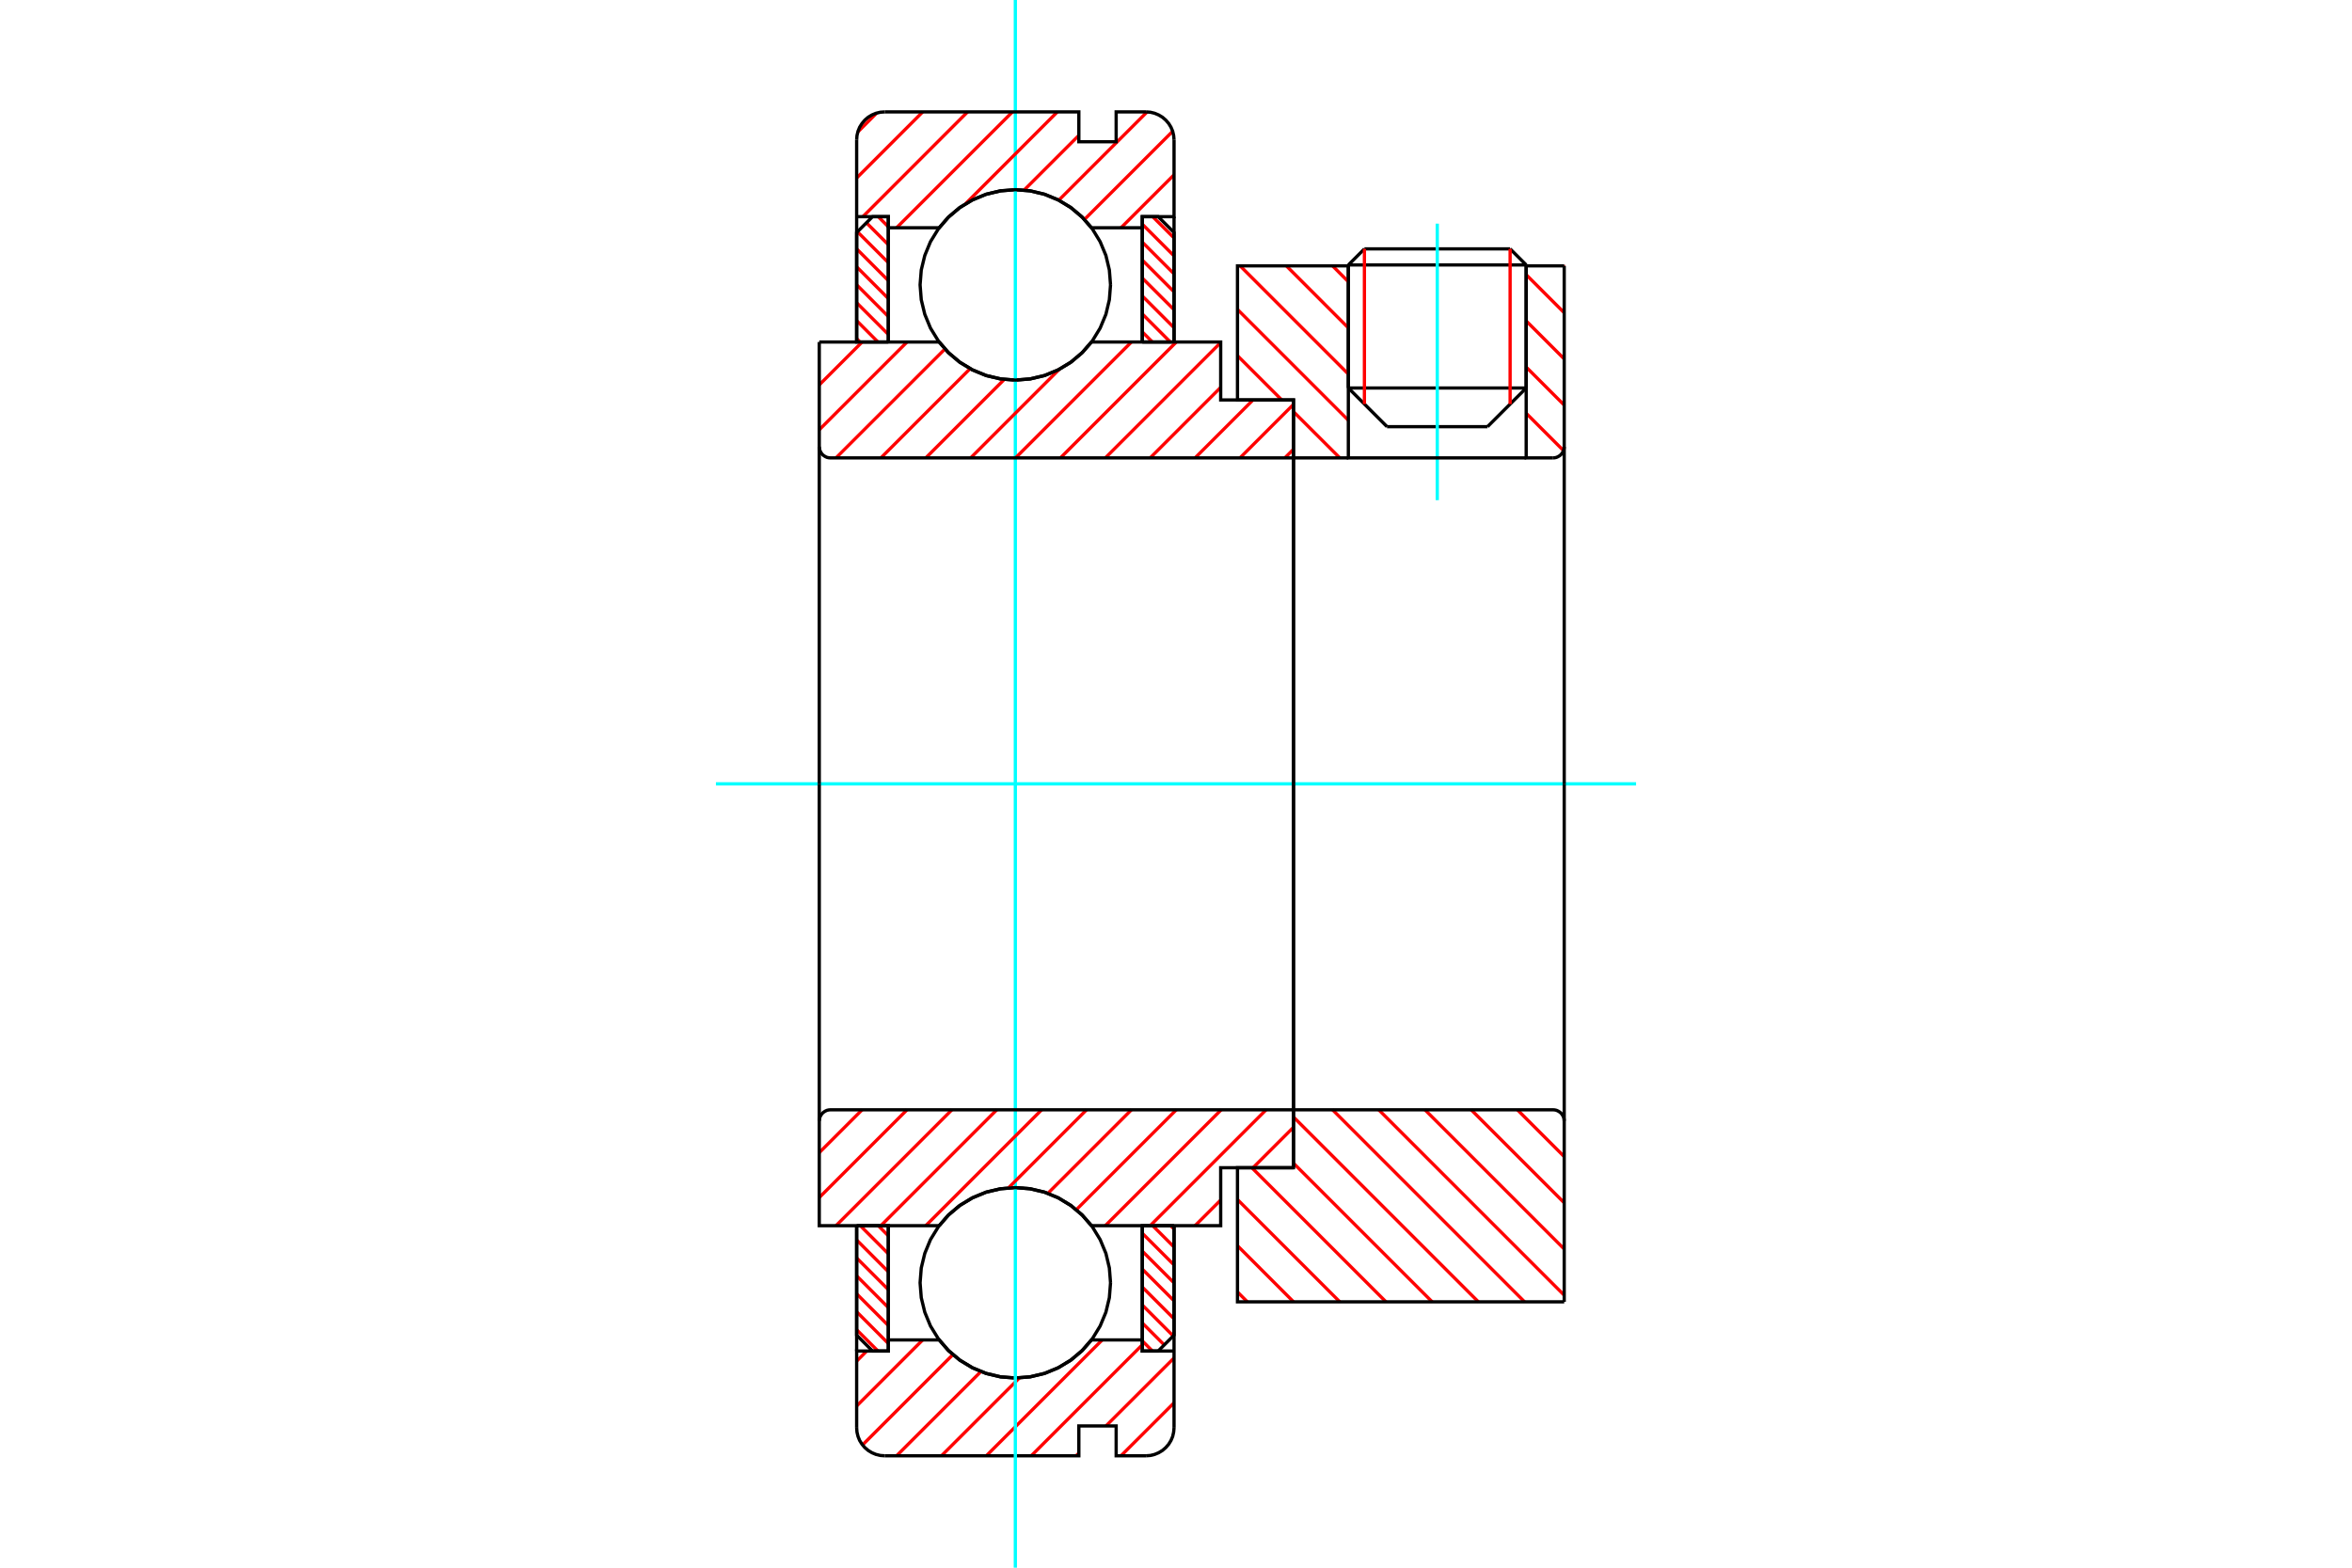 <?xml version="1.0" standalone="no"?>
<!DOCTYPE svg PUBLIC "-//W3C//DTD SVG 1.1//EN"
	"http://www.w3.org/Graphics/SVG/1.1/DTD/svg11.dtd">
<svg xmlns="http://www.w3.org/2000/svg" height="100%" width="100%" viewBox="0 0 36000 24000">
	<rect x="-1800" y="-1200" width="39600" height="26400" style="fill:#FFF"/>
	<g style="fill:none; fill-rule:evenodd" transform="matrix(1 0 0 1 0 0)">
		<g style="fill:none; stroke:#000; stroke-width:50; shape-rendering:geometricPrecision">
			<line x1="23360" y1="4056" x2="20638" y2="4056"/>
			<line x1="20884" y1="3810" x2="23114" y2="3810"/>
			<line x1="20638" y1="5940" x2="23360" y2="5940"/>
			<line x1="22768" y1="6532" x2="21230" y2="6532"/>
			<line x1="20884" y1="3810" x2="20638" y2="4056"/>
			<line x1="23360" y1="4056" x2="23114" y2="3810"/>
			<line x1="22768" y1="6532" x2="23360" y2="5940"/>
			<line x1="20638" y1="5940" x2="21230" y2="6532"/>
			<line x1="20638" y1="4056" x2="20638" y2="5940"/>
			<line x1="23360" y1="5940" x2="23360" y2="4056"/>
		</g>
		<g style="fill:none; stroke:#0FF; stroke-width:50; shape-rendering:geometricPrecision">
			<line x1="21999" y1="7657" x2="21999" y2="3424"/>
		</g>
		<g style="fill:none; stroke:#F00; stroke-width:50; shape-rendering:geometricPrecision">
			<line x1="23114" y1="3810" x2="23114" y2="6186"/>
			<line x1="20884" y1="6186" x2="20884" y2="3810"/>
			<line x1="13112" y1="20357" x2="13438" y2="20683"/>
			<line x1="13112" y1="20082" x2="13597" y2="20568"/>
			<line x1="13112" y1="19807" x2="13597" y2="20293"/>
			<line x1="13112" y1="19532" x2="13597" y2="20018"/>
			<line x1="13112" y1="19258" x2="13597" y2="19743"/>
			<line x1="13112" y1="18983" x2="13597" y2="19469"/>
			<line x1="13168" y1="18764" x2="13597" y2="19194"/>
			<line x1="13443" y1="18764" x2="13597" y2="18919"/>
		</g>
		<g style="fill:none; stroke:#000; stroke-width:50; shape-rendering:geometricPrecision">
			<polyline points="13112,18764 13112,20440 13355,20683 13597,20683 13597,18764 13112,18764"/>
		</g>
		<g style="fill:none; stroke:#0FF; stroke-width:50; shape-rendering:geometricPrecision">
			<line x1="10958" y1="12000" x2="25042" y2="12000"/>
		</g>
		<g style="fill:none; stroke:#F00; stroke-width:50; shape-rendering:geometricPrecision">
			<line x1="13112" y1="5184" x2="13163" y2="5236"/>
			<line x1="13112" y1="4909" x2="13438" y2="5236"/>
			<line x1="13112" y1="4635" x2="13597" y2="5120"/>
			<line x1="13112" y1="4360" x2="13597" y2="4846"/>
			<line x1="13112" y1="4085" x2="13597" y2="4571"/>
			<line x1="13112" y1="3810" x2="13597" y2="4296"/>
			<line x1="13124" y1="3548" x2="13597" y2="4021"/>
			<line x1="13261" y1="3410" x2="13597" y2="3746"/>
			<line x1="13443" y1="3317" x2="13597" y2="3472"/>
		</g>
		<g style="fill:none; stroke:#000; stroke-width:50; shape-rendering:geometricPrecision">
			<polyline points="13597,5236 13597,3317 13355,3317 13112,3560 13112,5236 13597,5236"/>
		</g>
		<g style="fill:none; stroke:#F00; stroke-width:50; shape-rendering:geometricPrecision">
			<line x1="17918" y1="18764" x2="17970" y2="18816"/>
			<line x1="17643" y1="18764" x2="17970" y2="19091"/>
			<line x1="17484" y1="18880" x2="17970" y2="19365"/>
			<line x1="17484" y1="19154" x2="17970" y2="19640"/>
			<line x1="17484" y1="19429" x2="17970" y2="19915"/>
			<line x1="17484" y1="19704" x2="17970" y2="20190"/>
			<line x1="17484" y1="19979" x2="17957" y2="20452"/>
			<line x1="17484" y1="20254" x2="17820" y2="20590"/>
			<line x1="17484" y1="20528" x2="17639" y2="20683"/>
		</g>
		<g style="fill:none; stroke:#000; stroke-width:50; shape-rendering:geometricPrecision">
			<polyline points="17970,18764 17970,20440 17727,20683 17484,20683 17484,18764 17970,18764"/>
		</g>
		<g style="fill:none; stroke:#F00; stroke-width:50; shape-rendering:geometricPrecision">
			<line x1="17643" y1="3317" x2="17970" y2="3643"/>
			<line x1="17484" y1="3432" x2="17970" y2="3918"/>
			<line x1="17484" y1="3707" x2="17970" y2="4193"/>
			<line x1="17484" y1="3982" x2="17970" y2="4468"/>
			<line x1="17484" y1="4257" x2="17970" y2="4742"/>
			<line x1="17484" y1="4531" x2="17970" y2="5017"/>
			<line x1="17484" y1="4806" x2="17913" y2="5236"/>
			<line x1="17484" y1="5081" x2="17639" y2="5236"/>
		</g>
		<g style="fill:none; stroke:#000; stroke-width:50; shape-rendering:geometricPrecision">
			<polyline points="17484,5236 17484,3317 17727,3317 17970,3560 17970,5236 17484,5236"/>
			<polyline points="16998,4361 16980,4133 16927,3911 16839,3700 16720,3505 16571,3331 16397,3182 16202,3063 15991,2975 15769,2922 15541,2904 15313,2922 15090,2975 14879,3063 14684,3182 14510,3331 14362,3505 14242,3700 14155,3911 14101,4133 14083,4361 14101,4589 14155,4812 14242,5023 14362,5218 14510,5392 14684,5541 14879,5660 15090,5748 15313,5801 15541,5819 15769,5801 15991,5748 16202,5660 16397,5541 16571,5392 16720,5218 16839,5023 16927,4812 16980,4589 16998,4361"/>
			<polyline points="16998,19639 16980,19411 16927,19188 16839,18977 16720,18782 16571,18608 16397,18459 16202,18340 15991,18252 15769,18199 15541,18181 15313,18199 15090,18252 14879,18340 14684,18459 14510,18608 14362,18782 14242,18977 14155,19188 14101,19411 14083,19639 14101,19867 14155,20089 14242,20300 14362,20495 14510,20669 14684,20818 14879,20937 15090,21025 15313,21078 15541,21096 15769,21078 15991,21025 16202,20937 16397,20818 16571,20669 16720,20495 16839,20300 16927,20089 16980,19867 16998,19639"/>
		</g>
		<g style="fill:none; stroke:#F00; stroke-width:50; shape-rendering:geometricPrecision">
			<line x1="23225" y1="16990" x2="23942" y2="17707"/>
			<line x1="22518" y1="16990" x2="23942" y2="18414"/>
			<line x1="21810" y1="16990" x2="23942" y2="19122"/>
			<line x1="21103" y1="16990" x2="23942" y2="19829"/>
			<line x1="20396" y1="16990" x2="23335" y2="19930"/>
			<line x1="19798" y1="17100" x2="22628" y2="19930"/>
			<line x1="19798" y1="17807" x2="21921" y2="19930"/>
			<line x1="19161" y1="17877" x2="21214" y2="19930"/>
			<line x1="18941" y1="18364" x2="20507" y2="19930"/>
			<line x1="18941" y1="19071" x2="19799" y2="19930"/>
			<line x1="18941" y1="19779" x2="19092" y2="19930"/>
		</g>
		<g style="fill:none; stroke:#000; stroke-width:50; shape-rendering:geometricPrecision">
			<line x1="23942" y1="12000" x2="23942" y2="19930"/>
			<polyline points="23942,17161 23940,17135 23934,17108 23923,17084 23909,17061 23892,17040 23871,17023 23848,17009 23824,16998 23798,16992 23771,16990 19798,16990 19798,12000"/>
			<polyline points="19798,16990 19798,17877 18941,17877 18941,19930 23942,19930"/>
		</g>
		<g style="fill:none; stroke:#F00; stroke-width:50; shape-rendering:geometricPrecision">
			<line x1="23932" y1="4070" x2="23942" y2="4080"/>
			<line x1="23360" y1="4205" x2="23942" y2="4788"/>
			<line x1="23360" y1="4913" x2="23942" y2="5495"/>
			<line x1="23360" y1="5620" x2="23942" y2="6202"/>
			<line x1="23360" y1="6327" x2="23931" y2="6898"/>
			<line x1="20396" y1="4070" x2="20638" y2="4313"/>
			<line x1="19689" y1="4070" x2="20638" y2="5020"/>
			<line x1="18981" y1="4070" x2="20638" y2="5727"/>
			<line x1="18941" y1="4737" x2="20638" y2="6434"/>
			<line x1="18941" y1="5445" x2="19619" y2="6123"/>
			<line x1="19798" y1="6302" x2="20507" y2="7010"/>
			<line x1="19798" y1="7009" x2="19799" y2="7010"/>
		</g>
		<g style="fill:none; stroke:#000; stroke-width:50; shape-rendering:geometricPrecision">
			<line x1="23942" y1="12000" x2="23942" y2="4070"/>
			<polyline points="23771,7010 23798,7008 23824,7002 23848,6991 23871,6977 23892,6960 23909,6939 23923,6916 23934,6892 23940,6865 23942,6839"/>
			<polyline points="23771,7010 23360,7010 23360,4070"/>
			<polyline points="23360,7010 20638,7010 20638,4070"/>
			<polyline points="20638,7010 19798,7010 19798,12000"/>
			<polyline points="19798,7010 19798,6123 18941,6123 18941,4070 20638,4070"/>
			<line x1="23360" y1="4070" x2="23942" y2="4070"/>
		</g>
		<g style="fill:none; stroke:#F00; stroke-width:50; shape-rendering:geometricPrecision">
			<line x1="17970" y1="21476" x2="17158" y2="22287"/>
			<line x1="17970" y1="20789" x2="16928" y2="21830"/>
			<line x1="16513" y1="22246" x2="16471" y2="22287"/>
			<line x1="17484" y1="20588" x2="15784" y2="22287"/>
			<line x1="16871" y1="20513" x2="15097" y2="22287"/>
			<line x1="15604" y1="21094" x2="14410" y2="22287"/>
			<line x1="15014" y1="20997" x2="13723" y2="22287"/>
			<line x1="14585" y1="20738" x2="13202" y2="22121"/>
			<line x1="14123" y1="20513" x2="13112" y2="21525"/>
			<line x1="13266" y1="20683" x2="13112" y2="20838"/>
		</g>
		<g style="fill:none; stroke:#000; stroke-width:50; shape-rendering:geometricPrecision">
			<polyline points="17970,18764 17970,20683 17970,21858"/>
			<polyline points="17541,22287 17608,22282 17673,22266 17735,22240 17793,22205 17844,22161 17888,22110 17923,22053 17949,21991 17964,21925 17970,21858"/>
			<polyline points="17541,22287 17084,22287 17084,21830 16513,21830 16513,22287 13541,22287"/>
			<polyline points="13112,21858 13117,21925 13133,21991 13158,22053 13194,22110 13237,22161 13288,22205 13346,22240 13408,22266 13474,22282 13541,22287"/>
			<polyline points="13112,21858 13112,20683 13597,20683 13597,20513 13597,18764"/>
			<polyline points="13597,20513 14375,20513 14523,20682 14696,20826 14889,20942 15097,21027 15316,21079 15541,21096 15765,21079 15984,21027 16192,20942 16385,20826 16558,20682 16707,20513 17484,20513 17484,18764"/>
			<polyline points="17484,20513 17484,20683 17970,20683"/>
			<line x1="13112" y1="20683" x2="13112" y2="18764"/>
		</g>
		<g style="fill:none; stroke:#0FF; stroke-width:50; shape-rendering:geometricPrecision">
			<line x1="15541" y1="24000" x2="15541" y2="0"/>
		</g>
		<g style="fill:none; stroke:#F00; stroke-width:50; shape-rendering:geometricPrecision">
			<line x1="17970" y1="2676" x2="17158" y2="3487"/>
			<line x1="17949" y1="2010" x2="16599" y2="3360"/>
			<line x1="17558" y1="1713" x2="16206" y2="3065"/>
			<line x1="16513" y1="2072" x2="15674" y2="2911"/>
			<line x1="16184" y1="1713" x2="14776" y2="3122"/>
			<line x1="15497" y1="1713" x2="13723" y2="3487"/>
			<line x1="14810" y1="1713" x2="13207" y2="3317"/>
			<line x1="14123" y1="1713" x2="13112" y2="2725"/>
			<line x1="13418" y1="1731" x2="13130" y2="2020"/>
		</g>
		<g style="fill:none; stroke:#000; stroke-width:50; shape-rendering:geometricPrecision">
			<polyline points="13112,5236 13112,3317 13112,2142"/>
			<polyline points="13541,1713 13474,1718 13408,1734 13346,1760 13288,1795 13237,1839 13194,1890 13158,1947 13133,2009 13117,2075 13112,2142"/>
			<polyline points="13541,1713 16513,1713 16513,2170 17084,2170 17084,1713 17541,1713"/>
			<polyline points="17970,2142 17964,2075 17949,2009 17923,1947 17888,1890 17844,1839 17793,1795 17735,1760 17673,1734 17608,1718 17541,1713"/>
			<polyline points="17970,2142 17970,3317 17484,3317 17484,3487 17484,5236"/>
			<polyline points="17484,3487 16707,3487 16558,3318 16385,3174 16192,3058 15984,2973 15765,2921 15541,2904 15316,2921 15097,2973 14889,3058 14696,3174 14523,3318 14375,3487 13597,3487 13597,5236"/>
			<polyline points="13597,3487 13597,3317 13112,3317"/>
			<line x1="17970" y1="3317" x2="17970" y2="5236"/>
		</g>
		<g style="fill:none; stroke:#F00; stroke-width:50; shape-rendering:geometricPrecision">
			<line x1="19798" y1="17258" x2="19179" y2="17877"/>
			<line x1="18684" y1="18372" x2="18292" y2="18764"/>
			<line x1="19379" y1="16990" x2="17605" y2="18764"/>
			<line x1="18692" y1="16990" x2="16918" y2="18764"/>
			<line x1="18005" y1="16990" x2="16474" y2="18520"/>
			<line x1="17318" y1="16990" x2="16039" y2="18269"/>
			<line x1="16631" y1="16990" x2="15436" y2="18185"/>
			<line x1="15944" y1="16990" x2="14170" y2="18764"/>
			<line x1="15257" y1="16990" x2="13483" y2="18764"/>
			<line x1="14570" y1="16990" x2="12796" y2="18764"/>
			<line x1="13883" y1="16990" x2="12540" y2="18333"/>
			<line x1="13196" y1="16990" x2="12540" y2="17646"/>
		</g>
		<g style="fill:none; stroke:#000; stroke-width:50; shape-rendering:geometricPrecision">
			<line x1="19798" y1="12000" x2="19798" y2="17877"/>
			<polyline points="19798,16990 12711,16990 12685,16992 12658,16998 12634,17009 12611,17023 12590,17040 12573,17061 12559,17084 12548,17108 12542,17135 12540,17161 12540,18764 13026,18764 14375,18764"/>
			<polyline points="16707,18764 16558,18595 16385,18451 16192,18335 15984,18250 15765,18199 15541,18181 15316,18199 15097,18250 14889,18335 14696,18451 14523,18595 14375,18764"/>
			<polyline points="16707,18764 18684,18764 18684,17877 19798,17877"/>
			<line x1="12540" y1="12000" x2="12540" y2="17161"/>
		</g>
		<g style="fill:none; stroke:#F00; stroke-width:50; shape-rendering:geometricPrecision">
			<line x1="19798" y1="6878" x2="19666" y2="7010"/>
			<line x1="19798" y1="6191" x2="18979" y2="7010"/>
			<line x1="19179" y1="6123" x2="18292" y2="7010"/>
			<line x1="18684" y1="5931" x2="17605" y2="7010"/>
			<line x1="18684" y1="5244" x2="16918" y2="7010"/>
			<line x1="18005" y1="5236" x2="16231" y2="7010"/>
			<line x1="17318" y1="5236" x2="15544" y2="7010"/>
			<line x1="16213" y1="5654" x2="14857" y2="7010"/>
			<line x1="15371" y1="5809" x2="14170" y2="7010"/>
			<line x1="14849" y1="5644" x2="13483" y2="7010"/>
			<line x1="14464" y1="5342" x2="12796" y2="7010"/>
			<line x1="13883" y1="5236" x2="12540" y2="6579"/>
			<line x1="13196" y1="5236" x2="12540" y2="5892"/>
		</g>
		<g style="fill:none; stroke:#000; stroke-width:50; shape-rendering:geometricPrecision">
			<line x1="12540" y1="12000" x2="12540" y2="5236"/>
			<polyline points="12540,6839 12542,6865 12548,6892 12559,6916 12573,6939 12590,6960 12611,6977 12634,6991 12658,7002 12685,7008 12711,7010 19798,7010 19798,6123 18684,6123 18684,5236 16707,5236"/>
			<polyline points="14375,5236 14523,5405 14696,5549 14889,5665 15097,5750 15316,5801 15541,5819 15765,5801 15984,5750 16192,5665 16385,5549 16558,5405 16707,5236"/>
			<polyline points="14375,5236 13026,5236 12540,5236"/>
			<line x1="19798" y1="12000" x2="19798" y2="7010"/>
		</g>
	</g>
</svg>
